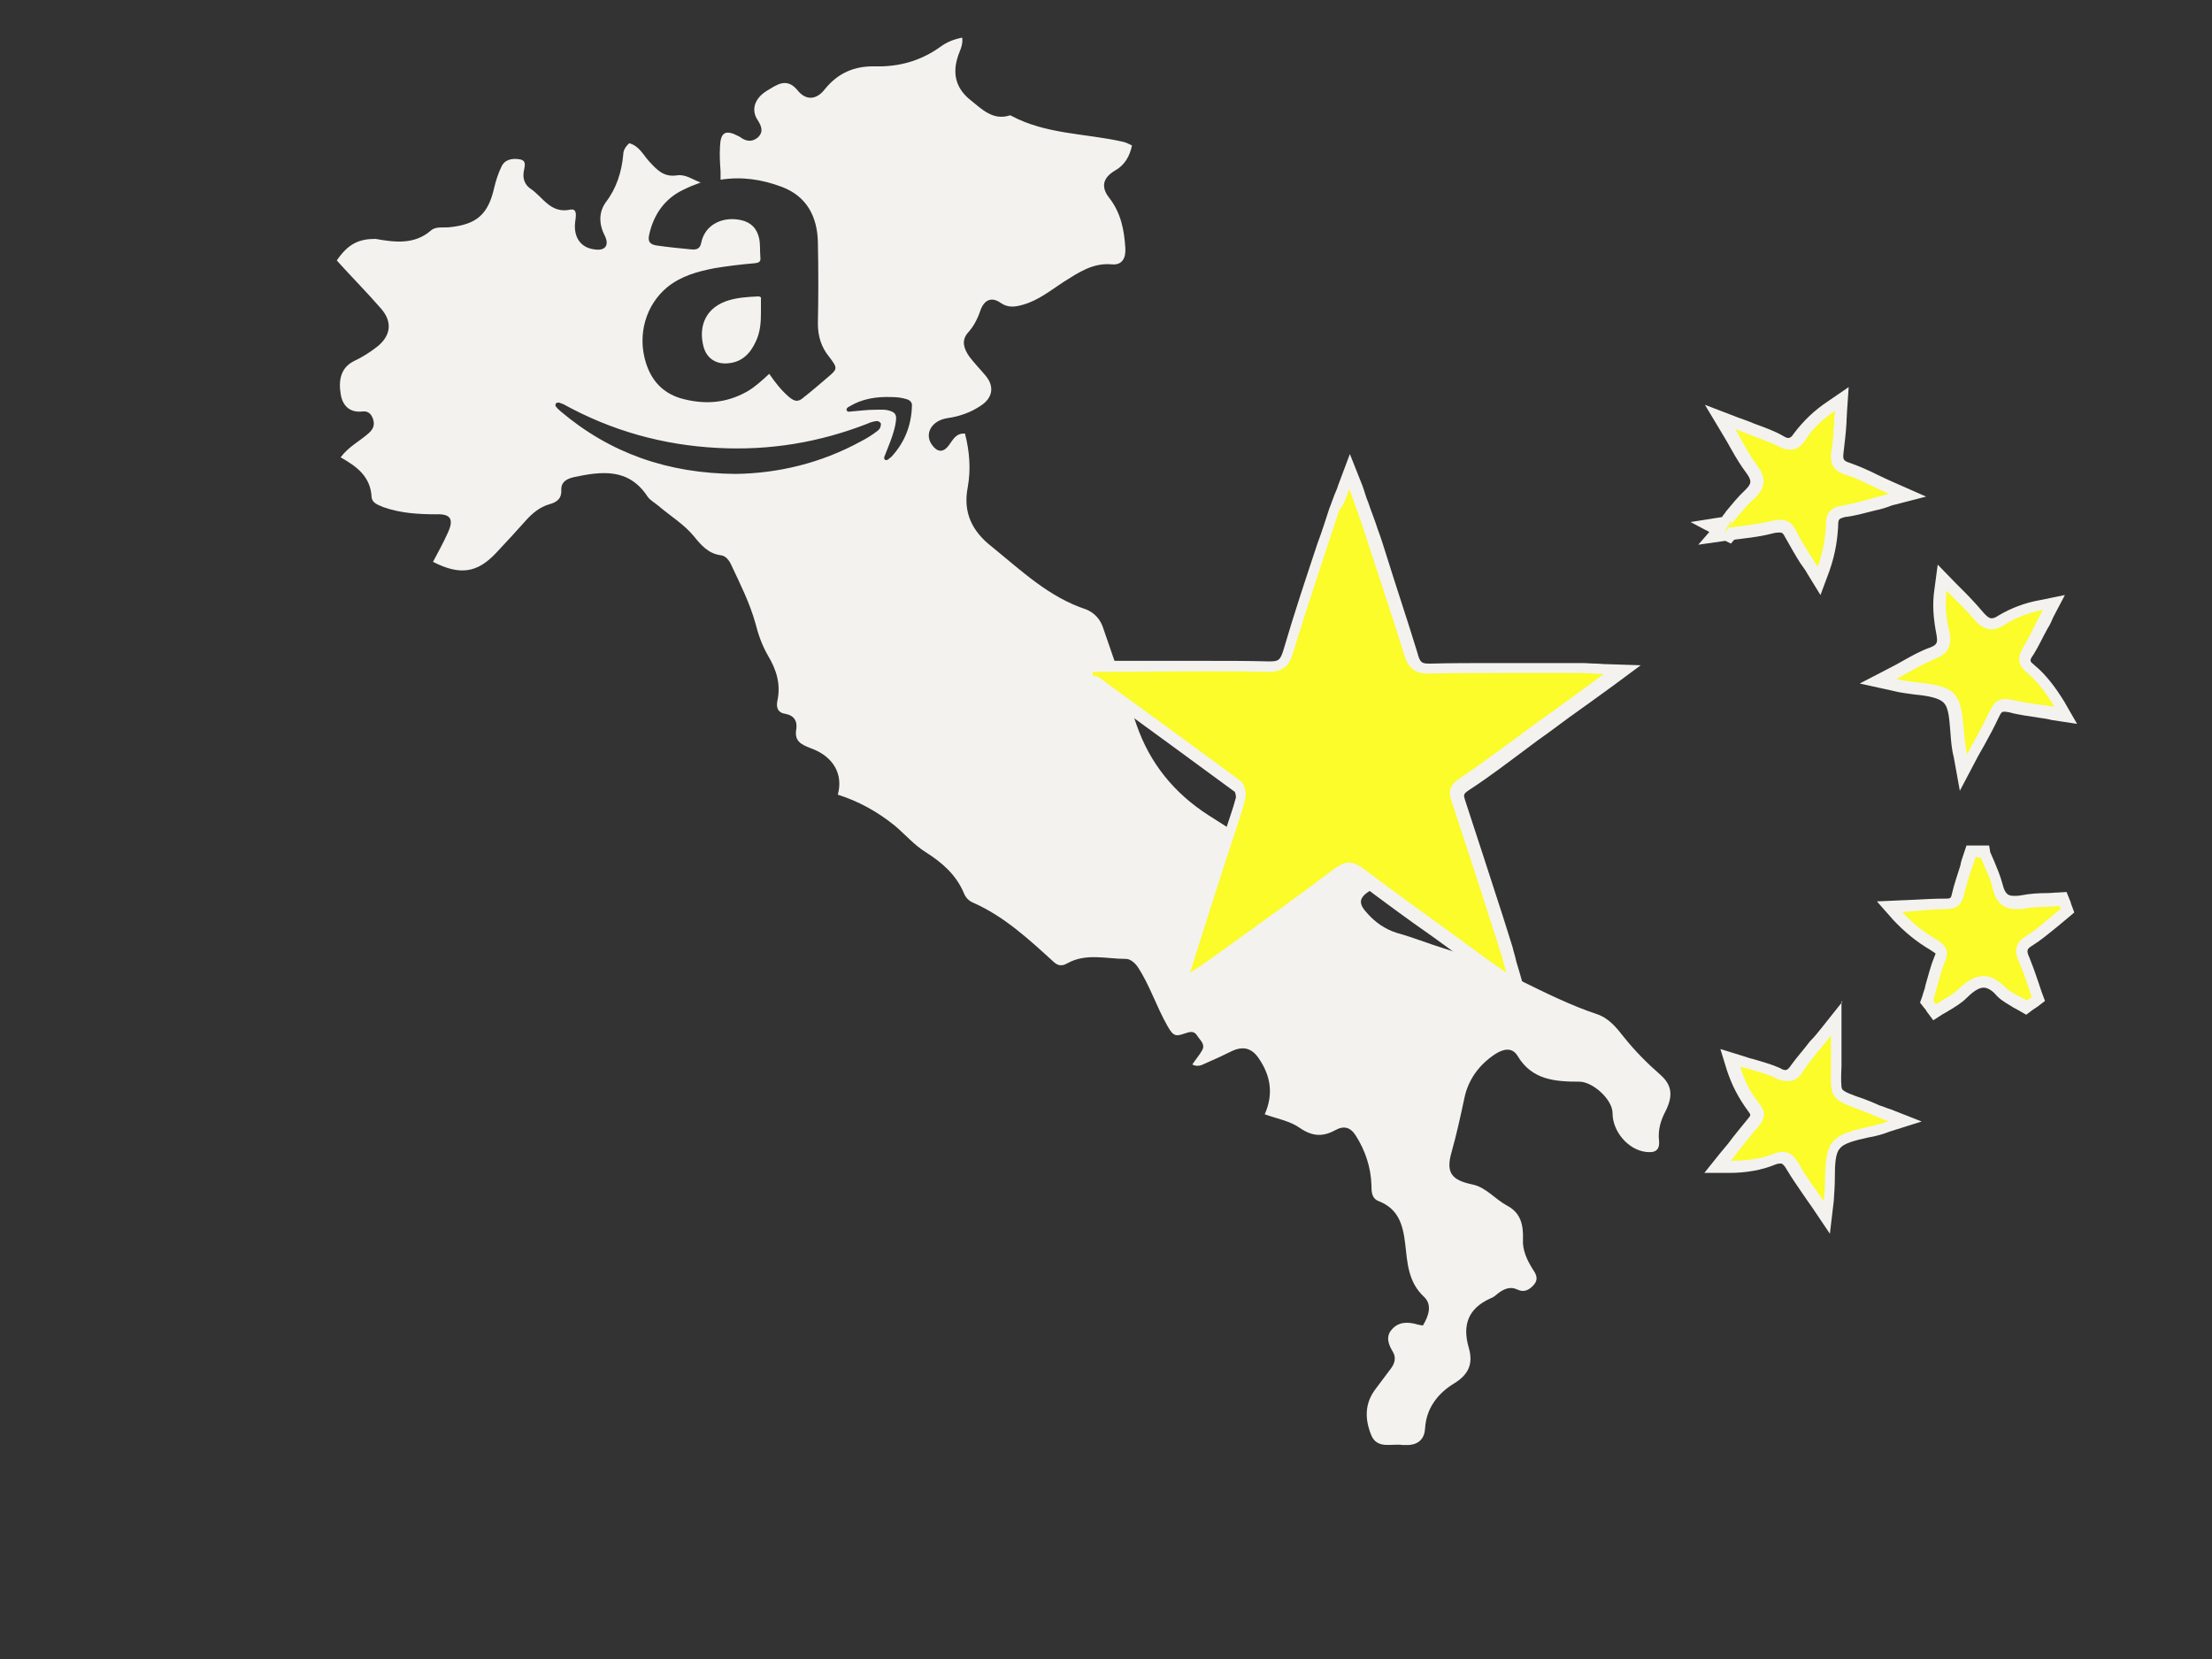 <?xml version="1.0" encoding="UTF-8"?>
<svg xmlns="http://www.w3.org/2000/svg" xmlns:xlink="http://www.w3.org/1999/xlink" version="1.1" id="Layer_1" x="0px" y="0px" viewBox="0 0 400 300" style="enable-background:new 0 0 400 300;" xml:space="preserve">
<rect x="0" y="0" width="400" height="300" fill="#333333" stroke="none"/>
<style type="text/css">
	.st0{fill:#F3F2EF;}
	.st1{fill:#FBFC29;}
</style>
<g>
	<path class="st0" d="M300.3,194.4c-2.4-2.1-4.6-4.3-6.6-6.8c-1.4-1.8-2.8-3.5-4.9-4.2c-9.6-3.2-18-9-27.7-11.9   c-2.9-0.9-5.6-2-8.5-2.8c-2.2-0.7-3.9-1.9-5.4-3.6c-1.4-1.5-1.6-2.6,0.2-3.8c1.4-0.9,2.6-2.1,3.6-3.4c0.4-0.6,1.1-1.3,0.5-2.1   c-1.1-1.4-2.6-1.9-4.3-2.2c-1.4-0.2-2.1,0.4-2.6,1.6c-0.7,1.6-1.7,1.7-3.2,0.9c-2.3-1.3-4.9-1.4-7.4-0.7c-1.6,0.5-2.8,0.2-4.2-0.7   c-3.7-2.5-7.5-4.9-11.3-7.3c-6.2-4-10.6-9.4-13-16.4c-2-5.8-4-11.6-6-17.4c-0.5-1.6-1.6-2.8-3.1-3.4c-6.7-2.2-11.7-7-17-11.3   c-3.6-2.8-5.3-6.2-4.4-10.8c0.6-3.3,0.3-6.6-0.5-9.7c-1.7-0.1-2.2,1.2-2.9,2.1c-1.1,1.5-2.2,1.2-3.1-0.1c-1.4-2,0-4.4,2.9-4.8   c2.1-0.3,4.1-1,5.9-2.2c2.2-1.4,2.6-3.5,0.9-5.5c-1-1.2-2-2.2-2.9-3.4c-1-1.4-1.5-2.9-0.3-4.3c1.1-1.2,1.8-2.6,2.3-4.1   c0.7-1.9,2-2.5,3.7-1.3c1.3,0.9,2.6,0.7,4,0.3c2.8-0.8,5-2.6,7.3-4.1c2.7-1.7,5.3-3.5,8.7-3.2c1.9,0.2,2.6-1.1,2.5-2.9   c-0.2-3.3-0.8-6.4-2.9-9.1c-1.5-1.9-1.3-3.6,1.1-5c1.6-0.9,2.6-2.5,3-4.5c-0.6-0.3-1.2-0.6-1.8-0.7c-6.7-1.5-13.8-1.3-20.1-4.7   c-0.1,0-0.2-0.1-0.3,0c-3,0.9-5-1.2-7-2.8c-2.4-1.9-3.3-4.4-2.4-7.5c0.3-1.2,1.1-2.3,0.9-3.8c-1.5,0.3-2.8,0.8-4,1.7   c-3.5,2.5-7.4,3.6-11.7,3.5c-3.8-0.1-6.8,1.2-9.2,4.2c-1.5,1.9-3.4,2-4.9,0.1c-2-2.4-3.8-0.9-5.5,0.1c-2.3,1.4-2.9,3.5-1.7,5.3   c0.7,1.1,1.1,2.1,0.1,3.1c-1,0.9-2.1,0.8-3.1,0.1c-0.1-0.1-0.3-0.2-0.5-0.3c-2.3-1.2-3.2-0.7-3.3,1.9c-0.1,1.5,0,3,0.1,4.5   c0,0.6,0,1.1,0,1.5c3.7-0.6,7.4-0.1,11.1,1.3c4.5,1.7,6.4,5.4,6.5,10c0.1,4.9,0.1,9.8,0,14.7c0,2.3,0.6,4.3,2.1,6.1   c1.5,2,1.5,2.1-0.4,3.7c-1.4,1.2-2.8,2.4-4.2,3.5c-1,0.9-1.6,0.9-2.7,0c-1.4-1.2-2.5-2.6-3.6-4.2c-1.3,1.2-2.6,2.4-4,3.2   c-3.9,2.2-7.9,2.4-12.1,1.2c-3.2-1-5.2-3.2-6.2-6.4c-1.6-5.1,0-10.5,3.9-13.7c2.5-2,5.4-2.8,8.5-3.4c2.4-0.4,4.9-0.7,7.3-0.9   c0.8-0.1,1.1-0.3,1-1.1c-0.1-1.1,0-2.2-0.2-3.3c-0.4-1.9-1.5-3-3.3-3.4c-3.2-0.7-6.5,0.7-7.2,4.1c-0.2,1-0.7,1.3-1.8,1.2   c-2.1-0.2-4.1-0.4-6.2-0.7c-1.3-0.2-1.7-0.7-1.4-2c0.8-3.6,2.8-6.5,6.2-8.1c1-0.5,2-0.9,3.1-1.3c-1.4-0.5-2.7-1.5-4.2-1.3   c-2.5,0.4-3.7-1-5.1-2.5c-1.1-1.2-1.8-2.8-3.6-3.3c-0.7,0.6-1.1,1.3-1.1,2.1c-0.3,3.1-1.2,6-3.1,8.5c-1.4,1.9-1.3,4.1-0.2,6.2   c0.8,1.7,0,2.7-1.9,2.4c-2.5-0.3-3.8-2.2-3.5-4.9c0.1-0.9,0.5-2.5-0.8-2.3c-3.7,0.8-5-2.3-7.3-3.8c-1-0.7-1.4-1.8-1.2-3   c0.1-0.9,0.7-2.1-0.8-2.3c-1.2-0.2-2.6,0-3.2,1.3c-0.6,1.2-1,2.5-1.3,3.7c-1.1,5-3.2,6.8-8.2,7.3c-1.1,0.1-2.4-0.2-3.3,0.6   c-3,2.6-6.6,2.1-10,1.5C65,43.2,63,44,60.9,47.1c2.6,2.9,5.4,5.7,8,8.7c2.1,2.4,1.8,4.9-0.7,6.9c-1.3,1-2.7,1.9-4.2,2.6   c-2.4,1.2-2.8,3.5-2.4,5.9c0.3,2.1,1.6,3.5,4,3.2c1-0.1,1.6,0.5,1.9,1.5c0.3,1.1-0.1,1.8-0.9,2.5c-1.6,1.4-3.6,2.4-5,4.3   c3,1.7,5.4,3.5,5.6,7.2c0.1,1.1,1.2,1.4,2.1,1.8c3.1,1.1,6.3,1.3,9.6,1.3c2.6-0.1,3.2,0.9,2.1,3.3c-0.8,1.8-1.8,3.6-2.7,5.3   c4.9,2.5,8,2,11.4-1.6c1.9-2,3.7-4,5.5-6c1.1-1.2,2.4-2.3,4.1-2.8c1.5-0.4,2.3-1.1,2.2-2.7c0-1.4,1-1.9,2.2-2.2   c5.1-1.1,10-1.7,13.4,3.5c0.5,0.7,1.3,1.1,2,1.7c2.1,1.8,4.6,3.3,6.4,5.5c1.3,1.6,2.6,3.1,4.8,3.4c1,0.1,1.6,1,2,1.9   c1.6,3.4,3.3,6.8,4.3,10.4c0.5,2,1.2,4,2.3,5.9c1.5,2.5,2.3,5.1,1.7,8c-0.3,1.3,0,2.3,1.5,2.5c1.5,0.3,2.1,1.3,1.9,2.7   c-0.4,2.2,0.8,2.8,2.6,3.5c4.2,1.5,5.9,4.8,4.9,8.4c3.8,1.2,7.2,3.1,10.3,5.6c1.9,1.6,3.5,3.5,5.6,4.8c3,1.9,5.5,4.1,6.9,7.4   c0.3,0.8,0.9,1.4,1.6,1.7c5.7,2.5,10.2,6.7,14.7,10.8c0.8,0.7,1.5,0.7,2.4,0.2c3.4-1.9,7-0.8,10.6-0.8c0.8,0,1.6,0.7,2.1,1.4   c2.2,3.3,3.4,7.2,5.4,10.7c1.1,2,1.6,1.9,3.1,1.4c0.9-0.3,1.7-0.6,2.3,0.4c0.5,0.8,1.5,1.5,0.9,2.6c-0.5,0.9-1.2,1.7-1.8,2.6   c1.2,0.6,2-0.1,2.8-0.4c1.4-0.6,2.9-1.3,4.3-2c2.1-1,3.7-0.6,5,1.4c2.1,3.1,2.6,6.4,1,10c2.2,0.8,4.6,1.2,6.4,2.5   c2.2,1.5,4.1,1.6,6.3,0.4c1.6-0.9,2.8-0.6,3.8,1c1.7,2.7,2.7,5.7,2.8,8.9c0,1.1,0,2.4,1.3,2.9c3.6,1.4,4.4,4.3,4.8,7.7   c0.4,3.4,0.5,6.9,3.4,9.6c1.5,1.4,0.9,3.4-0.2,5.2c-0.4-0.1-0.7-0.1-1-0.2c-1.7-0.5-3.4-0.5-4.6,0.9c-1.2,1.3-0.6,2.8,0.2,4.1   c0.6,1,0.3,2.1-0.4,3c-0.9,1.2-1.8,2.4-2.7,3.6c-2.1,2.7-2,5.6-0.8,8.5c1.1,2.5,3.7,1.4,5.6,1.7c0.3,0,0.7,0,1.1,0   c1.9-0.1,2.9-1.2,3-3c0.2-3.7,2.4-6.4,5.2-8.1c2.8-1.7,3.5-3.7,2.7-6.5c-1.2-4.1-0.1-7.1,3.9-8.9c0.6-0.2,1-0.6,1.5-1   c1.1-0.8,2.2-1.2,3.4-0.6c1.3,0.6,2.2,0,3-0.9c0.9-1.1,0.3-2-0.3-2.9c-1-1.6-1.8-3.4-1.7-5.2c0.1-2.7-0.4-4.9-2.9-6.2   c-2.2-1.2-3.8-3.3-6.2-3.8c-3.8-0.8-4.9-2.1-3.8-5.9c0.9-3.2,1.6-6.4,2.3-9.7c0.7-3.4,2.7-6.1,5.6-8c1.4-0.9,3-1.3,4,0.3   c2.6,4.4,6.8,4.7,11.2,4.7c2.4,0,6,3.2,6,5.7c0,3.3,2.8,6.6,6,7c1.6,0.2,2.6-0.2,2.4-2.1c-0.2-1.9,0.3-3.6,1.2-5.3   C302.6,198.1,302.3,196.2,300.3,194.4z M158.7,77.9c-0.9,0.7-2,1.4-3,1.9c-7.3,4-15.1,5.8-22.7,5.9c-12.2-0.1-22.6-3.7-31.6-11.3   c-0.3-0.3-0.6-0.5-0.8-0.8c-0.2-0.2-0.2-0.4-0.1-0.6c0.1-0.2,0.4-0.2,0.6-0.2c0.3,0.1,0.5,0.2,0.8,0.3c8.7,4.8,18,7.4,27.9,7.9   c9.4,0.5,18.4-1,27.1-4.4c0.4-0.2,0.8-0.3,1.2-0.4c0.5-0.1,0.9-0.1,1.2,0.4C159.3,77.2,159.1,77.6,158.7,77.9z M161.2,82.6   c-0.1,0.1-0.3,0.2-0.5,0.4c-0.2,0.2-0.5,0.3-0.7,0.1c-0.2-0.2-0.1-0.5,0-0.7c0.4-1.1,0.9-2.2,1.3-3.4c0.3-0.9,0.6-1.9,0.7-2.8   c0.2-1.3-0.2-1.7-1.4-2c-0.8-0.2-1.7-0.1-2.5-0.1c-1.4,0-2.7,0.2-4.1,0.3c-0.3,0-0.7,0.2-0.9-0.2c-0.1-0.4,0.3-0.6,0.5-0.7   c2.3-1.4,4.9-1.8,7.6-1.7c0.9,0,1.9,0.1,2.8,0.4c0.6,0.2,1,0.6,0.9,1.3C164.8,76.9,163.6,80,161.2,82.6z"></path>
	<path class="st0" d="M137.1,53.6c-2,0.1-4,0.2-5.9,0.9c-4,1.5-4.8,5-4,8.1c0.5,2.1,2.2,3.3,4.4,3.1c2.6-0.2,4.1-1.8,5.1-4   c0.8-1.7,0.9-3.5,0.9-5.1c0-1,0-1.7,0-2.5C137.7,53.8,137.5,53.6,137.1,53.6z"></path>
</g>
<g>
	<g>
		<path class="st1" d="M268.9,174.9c-1.8-1.2-3.3-2.3-4.9-3.5c-1.5-1.1-2.9-2.1-4.4-3.2c-4.5-3.3-9.1-6.6-13.7-10    c-0.9-0.6-1.5-0.9-2-0.9s-1.1,0.2-2,0.9c-5.6,4.3-11.3,8.4-16.9,12.4l-5,3.7c-0.7,0.5-1.3,1-2.3,1.6c-0.5,0.4-1.1,0.7-1.7,1.1    l-2.6,1.7l3.2-10c1.6-4.9,3-9.4,4.4-13.9c0.4-1.1,0.7-2.2,1.1-3.3c0.7-2.3,1.6-4.8,2.2-7.1c0.1-0.6-0.2-1.8-0.5-2.1    c-7.6-5.6-15.2-11.2-22.8-16.6l-2.9-2.1c0,0-0.1,0-0.2,0c-0.1,0-0.4,0-0.5,0l-0.9-0.1v-2.7h1.1c2.9,0,5.7,0,8.7,0    c3.5,0,7.2,0,10.7,0c4.6,0,8.5,0,12.1,0.1h0.2c2.2,0,2.9-0.6,3.5-2.9c2-6.5,4.1-13,6.2-19.4c0.7-2.1,1.3-4.1,2.1-6.2    c0.2-0.7,0.5-1.3,0.9-2.3c0.2-0.5,0.5-1.1,0.7-1.8l1.1-2.8l1,2.8c0.4,1.1,0.7,2.1,1,2.9c0.6,1.7,1.2,3.3,1.7,4.8l1.6,4.8    c1.8,5.7,3.8,11.7,5.6,17.6c0.6,2.1,1.3,2.7,3.4,2.7h0.2c3.5-0.1,7.4-0.1,12.2-0.1c2.8,0,5.6,0,8.4,0c2.3,0,4.5,0,6.8,0    c0.7,0,1.5,0,2.4,0.1c0.5,0,1.1,0.1,1.8,0.1l3,0.1l-6.6,4.9c-2.7,2-5.1,3.8-7.6,5.5c-1.2,0.9-2.4,1.8-3.7,2.7    c-3.5,2.6-7.1,5.2-10.7,7.7c-1.3,0.9-1.5,1.6-1,3.2c2.3,7,4.6,14,6.8,21l1.7,5.2c0.2,0.7,0.5,1.6,0.7,2.7l0.5,2l0.9,3L268.9,174.9    z"></path>
		<path class="st0" d="M244,88.4c1.1,3.2,2,5.4,2.7,7.7c2.4,7.4,4.9,14.8,7.2,22.2c0.7,2.4,1.8,3.5,4.4,3.5c0.1,0,0.1,0,0.2,0    c4-0.1,8-0.1,12.1-0.1c5,0,10.1,0,15.1,0c1.1,0,2.2,0.1,4.3,0.2c-4.4,3.2-8,5.9-11.7,8.5c-4.8,3.5-9.5,7.1-14.4,10.4    c-1.8,1.2-2.1,2.4-1.3,4.4c2.9,8.8,5.7,17.4,8.5,26.2c0.4,1.2,0.7,2.4,1.3,4.5c-3.2-2.2-5.5-3.9-7.8-5.6c-6-4.4-12.1-8.7-18-13.2    c-1-0.7-1.8-1.1-2.7-1.1c-0.9,0-1.6,0.4-2.6,1.1c-7.3,5.5-14.6,10.7-22.1,16.1c-1,0.7-2.1,1.5-4,2.7c2.4-7.6,4.5-14.3,6.7-21    c1.1-3.5,2.4-7,3.3-10.5c0.2-1-0.1-2.7-0.9-3.2c-8.5-6.3-17.2-12.6-25.7-18.8c-0.2-0.1-0.6-0.1-1-0.2c0-0.2,0-0.5,0-0.7    c6.5,0,12.9-0.1,19.4-0.1c4,0,8,0,12.1,0.1c0.1,0,0.1,0,0.2,0c2.8,0,3.9-1.1,4.6-3.7c2.6-8.5,5.5-17.1,8.3-25.6    C242.8,91.6,243.3,90.5,244,88.4 M244.1,82.1l-2.1,5.6c-0.2,0.7-0.5,1.3-0.7,1.8c-0.4,1-0.6,1.7-0.9,2.4c-0.7,2.1-1.3,4.1-2.1,6.2    c-2.1,6.3-4.3,12.9-6.2,19.4c-0.6,2-1,2.1-2.6,2.1h-0.2c-3.7-0.1-7.4-0.1-12.1-0.1c-3.5,0-7.2,0-10.7,0c-2.9,0-5.7,0-8.7,0h-2.2    v2.2v0.7v1.8l1.8,0.4c0.1,0,0.2,0,0.5,0l2.7,2c7.4,5.4,15.1,11,22.7,16.6c0.1,0.2,0.2,0.7,0.2,1c-0.6,2.3-1.5,4.6-2.2,7    c-0.4,1.1-0.7,2.2-1.1,3.3c-1.5,4.6-3,9.4-4.6,14.4l-2.1,6.6l-2,6l5.2-3.4c0.6-0.5,1.2-0.9,1.7-1.1c1-0.6,1.6-1.1,2.3-1.6    c1.7-1.2,3.3-2.4,5-3.7c5.6-4,11.5-8.3,17.1-12.4c0.6-0.4,1-0.6,1.3-0.6c0.2,0,0.7,0.2,1.3,0.7c4.5,3.4,9.1,6.8,13.7,10    c1.5,1.1,2.9,2.1,4.4,3.2c1.6,1.1,3.2,2.3,5,3.5c0.9,0.6,1.8,1.3,2.9,2.1l5.1,3.7l-1.7-6c-0.2-0.7-0.4-1.3-0.6-2    c-0.2-1-0.5-1.8-0.7-2.7l-1.7-5.4c-2.2-6.8-4.5-13.9-6.8-20.9c-0.4-1.2-0.4-1.3,0.6-2c3.7-2.4,7.2-5.1,10.7-7.7    c1.2-0.9,2.4-1.8,3.7-2.7c2.4-1.8,5-3.7,7.7-5.6l4-2.9l5-3.7l-6.2-0.2c-0.7,0-1.3-0.1-1.8-0.1c-1,0-1.7-0.1-2.6-0.1    c-2.3,0-4.5,0-6.8,0c-2.8,0-5.6,0-8.4,0c-4.8,0-8.7,0-12.2,0.1h-0.1c-1.5,0-1.8-0.1-2.3-2c-1.8-5.9-3.8-11.8-5.6-17.6    c-0.5-1.6-1-3.2-1.6-4.8c-0.5-1.6-1.1-3-1.7-4.8c-0.4-0.9-0.6-1.8-1-2.9L244.1,82.1L244.1,82.1z"></path>
	</g>
	<g>
		<path class="st1" d="M354.5,136.5c-0.2-1.5-0.4-2.9-0.6-4.4c-0.2-2.6-0.5-4.9-1.6-6c-1.1-1.1-3.4-1.5-5.9-1.7    c-1.3-0.1-2.7-0.4-4-0.6l-2.9-0.6l2.7-1.3c0.9-0.5,1.7-0.9,2.4-1.3c1.6-0.9,3.2-1.7,4.8-2.3c1.7-0.7,2.2-1.5,1.8-3.4    c-0.5-2.9-0.6-5.4-0.4-7.9l0.2-2.3l1.6,1.6c0.5,0.5,1,1,1.5,1.5c1.1,1.1,2.3,2.3,3.3,3.5c1.1,1.3,1.8,1.6,2.3,1.6s1.2-0.2,2-0.7    c2.1-1.3,4.4-2.2,7.2-2.7l2.2-0.4l-1,2c-0.4,0.7-0.7,1.3-1,2.1c-0.7,1.6-1.6,3.2-2.6,4.8c-0.9,1.5-0.9,2.2,0.4,3.2    c2.1,1.8,3.8,3.9,5.2,6.5l1.2,2l-2.3-0.4c-0.7-0.1-1.5-0.2-2.2-0.4c-1.7-0.2-3.5-0.5-5.2-1c-0.5-0.1-0.9-0.1-1.1-0.1    c-0.7,0-1.3,0.2-2,1.8c-0.7,1.6-1.6,3.2-2.6,4.9c-0.5,0.9-1,1.7-1.5,2.7l-1.5,2.8L354.5,136.5z"></path>
		<path class="st0" d="M352,106.8c1.6,1.7,3.3,3.2,4.8,5c1,1.2,2.1,2,3.2,2c0.7,0,1.6-0.2,2.6-0.9c2-1.2,4.1-2.1,6.8-2.6    c-1.2,2.2-2.2,4.5-3.5,6.7c-1.1,1.8-1.1,3.2,0.6,4.6c2,1.7,3.5,3.7,5,6.2c-2.4-0.4-5-0.6-7.4-1.2c-0.5-0.1-1-0.2-1.5-0.2    c-1.5,0-2.2,0.9-2.9,2.4c-1.1,2.3-2.3,4.5-4,7.6c-0.9-4.5-0.4-8.8-2.3-10.9s-6.3-1.8-10.5-2.7c2.7-1.5,4.8-2.7,7.1-3.7    c2.3-0.9,2.9-2.3,2.6-4.6C351.9,112.1,351.7,109.6,352,106.8 M350.4,102.1l-0.6,4.5c-0.4,2.7-0.2,5.2,0.4,8.3    c0.2,1.3,0.1,1.7-1.2,2.2c-1.7,0.6-3.3,1.5-4.9,2.4c-0.7,0.4-1.6,0.9-2.4,1.3l-5.4,2.8l5.9,1.3c1.5,0.4,2.8,0.5,4.1,0.7    c2.2,0.2,4.4,0.6,5.2,1.5c0.9,0.9,1,3,1.2,5.4c0.1,1.3,0.2,2.9,0.6,4.4l1.1,6.1l2.9-5.5c0.5-1,1-1.8,1.5-2.7c1-1.8,1.8-3.3,2.6-5    c0.5-1.1,0.7-1.1,1-1.1c0.1,0,0.4,0,0.9,0.1c1.8,0.5,3.7,0.7,5.5,1c0.7,0.1,1.5,0.2,2.2,0.4l4.6,0.7l-2.3-4    c-1.6-2.6-3.3-4.9-5.5-6.7c-0.7-0.6-0.9-0.7-0.1-1.8c1-1.6,1.7-3.2,2.6-4.8c0.4-0.6,0.7-1.3,1-2l2.1-4l-4.4,0.9    c-2.9,0.5-5.4,1.5-7.6,2.8c-0.7,0.5-1.1,0.5-1.3,0.5c-0.4,0-0.9-0.4-1.5-1.1c-1.1-1.3-2.3-2.6-3.4-3.7c-0.5-0.5-1-1-1.5-1.5    L350.4,102.1L350.4,102.1z"></path>
	</g>
	<g>
		<path class="st1" d="M327.6,103.1c-0.4-0.6-0.7-1.2-1.2-1.8c-1-1.5-1.8-2.9-2.7-4.5c-0.6-1.3-1.3-1.6-2.1-1.6    c-0.4,0-0.7,0-1.2,0.1c-1.8,0.5-3.8,0.6-5.6,0.9c-0.6,0.1-1.2,0.1-1.8,0.2l-0.4,0.4l-0.5-0.2l-2.4,0.4l1-1.1l-1.7-1l2.9-0.5    c0.4-0.4,0.7-0.9,1.1-1.3c1.1-1.3,2.1-2.7,3.4-3.8c1.7-1.6,1.8-2.7,0.4-4.6c-0.9-1.2-1.7-2.6-2.6-4c-0.5-0.7-1-1.6-1.5-2.6    l-1.6-2.7l2.9,1.2c1.1,0.4,2.1,0.7,2.9,1.1c2,0.7,3.5,1.3,5.1,2.1c0.6,0.2,1.1,0.5,1.5,0.5c0.4,0,1-0.1,1.7-1.1    c1.7-2.3,3.7-4,6-5.6l1.8-1.2l-0.2,2.3c0,0.7-0.1,1.5-0.1,2.2c-0.1,1.6-0.2,3.3-0.5,5c-0.4,2,0.1,2.7,2,3.3c1.6,0.5,3.2,1.2,5,2.1    c0.9,0.4,1.8,0.9,2.9,1.3l2.9,1.3l-3,0.7c-1.1,0.2-2.2,0.6-3,0.9c-2,0.5-3.7,1-5.4,1.2c-1.6,0.2-2.1,0.7-2.2,2.4    c-0.1,2.2-0.4,4.8-1.5,8l-0.7,2.2L327.6,103.1z"></path>
		<path class="st0" d="M331.8,74.3c-0.2,2.3-0.2,4.8-0.6,7.1c-0.4,2.3,0.2,3.8,2.7,4.5c2.3,0.7,4.5,2,7.7,3.4    c-3.5,0.9-5.9,1.7-8.4,2.1c-2.2,0.4-3,1.3-3,3.4c-0.1,2.4-0.5,4.9-1.5,7.7c-1.3-2.1-2.7-4.1-3.8-6.3c-0.7-1.6-1.7-2.2-3-2.2    c-0.5,0-1,0.1-1.5,0.2c-2.6,0.6-5.2,0.9-7.8,1.2c1.5-1.8,2.9-3.7,4.6-5.2c2.2-2.1,2.2-3.8,0.5-6.1c-1.3-1.7-2.3-3.7-3.9-6.5    c3.3,1.3,5.7,2.1,8,3.2c0.7,0.4,1.3,0.5,2,0.5c1,0,1.8-0.5,2.6-1.6C327.6,77.7,329.3,76,331.8,74.3 M312.4,95.4L312.4,95.4h-0.1    C312.4,95.4,312.4,95.4,312.4,95.4 M334.3,70l-3.8,2.6c-2.4,1.6-4.4,3.5-6.2,5.9c-0.2,0.4-0.6,0.7-0.9,0.7c-0.1,0-0.4,0-1-0.4    c-1.6-0.9-3.3-1.5-5.2-2.2c-0.9-0.4-1.8-0.7-2.9-1.1l-6-2.3l3.3,5.5c0.6,1,1,1.7,1.5,2.6c0.9,1.6,1.7,2.9,2.6,4.1    c1.2,1.6,1,2.1-0.1,3.2c-1.3,1.2-2.4,2.6-3.5,3.9c-0.2,0.4-0.5,0.6-0.7,1l-5.7,0.9l3.4,1.8l-2,2.3l4.9-0.7l1,0.5l0.6-0.7    c0.5-0.1,1-0.1,1.5-0.2c1.8-0.2,3.8-0.5,5.7-1c0.4-0.1,0.7-0.1,1-0.1c0.4,0,0.6,0,1.1,1c0.9,1.6,1.8,3.2,2.7,4.6    c0.4,0.6,0.9,1.2,1.2,1.8l2.4,3.9l1.6-4.3c1.2-3.4,1.5-6.2,1.6-8.3c0-1.2,0.2-1.2,1.2-1.5c1.8-0.2,3.5-0.7,5.5-1.2    c1-0.2,2-0.5,3-0.9l6.2-1.6l-5.9-2.6c-1.1-0.5-2-0.9-2.8-1.3c-1.8-0.9-3.4-1.6-5.1-2.2c-1.2-0.4-1.3-0.6-1.1-2.1    c0.2-1.7,0.4-3.4,0.5-5.1c0-0.7,0.1-1.5,0.1-2.1L334.3,70L334.3,70z"></path>
	</g>
	<g>
		<path class="st1" d="M348.5,181.2l0.1-0.5c0.2-0.7,0.4-1.3,0.6-2.1c0.5-1.6,0.9-3.3,1.6-5c0.5-1.3,0.4-1.8-1.1-2.7    c-2.7-1.6-4.6-3.3-6.5-5.2l-1.6-1.7l2.3-0.1c0.7,0,1.6-0.1,2.3-0.1c1.8-0.1,3.7-0.2,5.5-0.2h0.1c1.6,0,2.1-0.4,2.3-1.8    c0.4-1.7,0.9-3.3,1.5-4.9c0.2-0.7,0.5-1.3,0.6-2.1l0.2-0.7h2.6l0.2,0.7c0.2,0.5,0.5,1.1,0.7,1.6c0.6,1.2,1.1,2.6,1.5,3.9    c0.5,2.6,1.7,3,3.3,3c0.4,0,0.9,0,1.3-0.1c1.5-0.2,3-0.2,4.5-0.4c0.6,0,1.3,0,2-0.1h0.7l0.9,2.1l-0.6,0.5c-0.6,0.5-1.2,1-1.8,1.5    c-1.3,1.2-2.8,2.3-4.4,3.3s-1.8,1.8-1,3.7c0.6,1.5,1.1,2.9,1.6,4.3c0.2,0.6,0.4,1.2,0.6,1.8l0.2,0.7l-2.2,1.5l-0.6-0.4    c-0.4-0.2-0.7-0.5-1.2-0.6c-1-0.5-2-1-2.8-1.8c-1.2-1.2-2.2-1.7-3.3-1.7c-1.1,0-2.4,0.7-3.8,2.1c-0.9,0.9-2,1.5-2.9,2.1    c-0.5,0.2-0.9,0.5-1.2,0.7l-0.9,0.6L348.5,181.2z"></path>
		<path class="st0" d="M358.2,155.1c0.7,1.8,1.7,3.5,2.1,5.4c0.6,2.8,2.1,3.9,4.3,3.9c0.5,0,1,0,1.5-0.1c2.1-0.4,4.3-0.2,6.3-0.5    c0.1,0.2,0.2,0.5,0.2,0.6c-2.1,1.6-3.9,3.4-6.1,4.8c-2.2,1.3-2.3,2.8-1.3,5c0.9,2,1.5,4,2.2,6.1c-0.2,0.2-0.6,0.4-0.9,0.6    c-1.2-0.7-2.7-1.3-3.8-2.3c-1.5-1.5-2.8-2.1-4-2.1c-1.6,0-3,0.9-4.6,2.4c-1.1,1.1-2.7,1.8-4,2.7c-0.1-0.2-0.4-0.5-0.5-0.7    c0.7-2.3,1.2-4.8,2.1-7c0.9-2,0.1-3-1.5-4c-2.2-1.3-4.3-2.8-6.2-5c2.6-0.1,5.1-0.5,7.7-0.5h0.1l0,0c2,0,2.9-0.7,3.4-2.7    c0.5-2.3,1.3-4.5,2.1-6.8C357.6,155.1,357.9,155.1,358.2,155.1 M359.7,152.9h-1.5h-1h-1.6l-0.5,1.5c-0.2,0.7-0.5,1.3-0.6,2.1    c-0.5,1.6-1.1,3.3-1.5,5c-0.2,0.9-0.2,1-1.2,1h-0.1c-1.8,0-3.8,0.1-5.5,0.2c-0.7,0-1.6,0.1-2.3,0.1l-4.5,0.2l3,3.4    c2,2.1,4,3.8,6.7,5.4c0.6,0.4,0.9,0.6,0.9,0.6s0,0.2-0.2,0.6c-0.7,1.7-1.1,3.4-1.6,5.1c-0.1,0.7-0.4,1.3-0.6,2.1l-0.4,1.1l0.7,0.9    l0.4,0.5l0.1,0.2l1.2,1.6l1.7-1.1c0.4-0.2,0.9-0.5,1.2-0.7c1-0.6,2.2-1.3,3.2-2.3c1.2-1.2,2.2-1.8,3-1.8c0.7,0,1.6,0.5,2.4,1.5    c1,1,2.1,1.5,3,2.1c0.4,0.2,0.7,0.4,1.1,0.6l1.2,0.7l1.2-0.9l0.9-0.6l1.3-1l-0.6-1.6c-0.2-0.6-0.4-1.2-0.6-1.8    c-0.5-1.5-1-2.9-1.6-4.4c-0.6-1.3-0.5-1.6,0.5-2.2c1.6-1,3-2.2,4.5-3.4c0.6-0.5,1.2-1,1.8-1.5l1.3-1.1l-0.6-1.6l-0.1-0.4l-0.1-0.2    l-0.6-1.5l-1.6,0.1c-0.6,0-1.2,0.1-2,0.1c-1.5,0-3,0.1-4.6,0.4c-0.5,0.1-0.9,0.1-1.2,0.1c-1,0-1.7-0.1-2.2-2.2    c-0.4-1.5-1-2.9-1.5-4.1c-0.2-0.5-0.5-1.1-0.7-1.6L359.7,152.9L359.7,152.9z"></path>
	</g>
	<g>
		<path class="st1" d="M328.7,217.8c-0.6-0.9-1.1-1.6-1.6-2.3c-1.1-1.6-2.1-2.8-2.8-4.3s-1.5-1.7-2.1-1.7c-0.4,0-0.9,0.1-1.5,0.4    c-2.4,0.9-5,1.3-7.9,1.3h-2.3l1.5-1.8c0.5-0.6,1-1.2,1.5-1.8c1.1-1.5,2.2-2.9,3.5-4.3c1-1.1,1.1-1.8,0.1-2.9    c-1.6-2.1-2.8-4.3-3.5-7l-0.6-2l2,0.6c0.6,0.2,1.3,0.4,2,0.6c1.6,0.4,3.2,0.9,4.6,1.5c0.6,0.2,1.2,0.4,1.6,0.4    c0.5,0,1.1-0.1,1.8-1.3c1-1.5,2.1-2.7,3.3-4.3c0.6-0.7,1.2-1.5,2-2.4l2-2.4v3c0,0.9,0,1.6,0,2.2c0,1.3,0,2.3,0,3.3    c-0.1,2.7-0.1,4,0.4,4.8c0.5,0.7,2,1.2,4.4,2.2c1,0.4,1.8,0.7,2.9,1.2l4.6,1.8l-2.8,1c-1.3,0.5-2.7,0.7-3.9,1.1    c-2.6,0.6-4.8,1.1-5.7,2.3c-1,1.2-1,3.4-1.1,6c0,1.3-0.1,2.7-0.2,4.1l-0.4,2.9L328.7,217.8z"></path>
		<path class="st0" d="M331.1,187.3c0,2.4,0,4,0,5.5c-0.1,5.9-0.1,5.9,5.5,8c1.3,0.5,2.8,1.1,4.9,2c-4,1.3-8.3,1.5-10.1,3.7    c-1.8,2.2-1.1,6.5-1.6,10.7c-1.8-2.6-3.3-4.5-4.4-6.6c-0.9-1.5-1.7-2.3-3-2.3c-0.5,0-1.1,0.1-1.8,0.4c-2.3,0.9-4.8,1.2-7.6,1.2    c1.6-2.1,3.2-4.1,4.9-6.1c1.3-1.5,1.5-2.7,0.2-4.3c-1.5-1.8-2.6-3.9-3.4-6.6c2.2,0.6,4.4,1.1,6.5,2.1c0.7,0.4,1.5,0.5,2.1,0.5    c1.1,0,2-0.5,2.7-1.7C327.3,191.8,328.9,190,331.1,187.3 M333.2,181.1l-3.9,4.9c-0.7,0.9-1.3,1.6-2,2.3c-1.2,1.6-2.4,2.9-3.4,4.3    c-0.6,0.9-0.9,0.9-1,0.9c-0.1,0-0.5,0-1.1-0.4c-1.6-0.7-3.2-1.1-4.8-1.6c-0.6-0.1-1.3-0.4-2-0.6l-3.9-1.2l1.2,3.9    c0.9,2.7,2.1,5,3.8,7.3c0.5,0.7,0.6,0.7-0.1,1.5c-1.2,1.5-2.4,2.9-3.5,4.4c-0.5,0.6-1,1.2-1.5,1.8l-2.8,3.5h4.5    c3,0,5.9-0.5,8.3-1.5c0.5-0.2,0.9-0.2,1-0.2c0.1,0,0.5,0,1.1,1.1c0.9,1.5,1.8,2.8,2.9,4.4c0.5,0.7,1,1.5,1.6,2.3l3.3,4.9l0.7-5.9    c0.1-1.5,0.2-2.9,0.2-4.3c0-2.3,0.1-4.4,0.9-5.2c0.7-1,2.9-1.5,5.1-2c1.3-0.2,2.7-0.6,4-1.1l5.7-1.8l-5.6-2.2    c-0.7-0.2-1.3-0.5-2-0.7c-1.1-0.5-2.1-0.9-2.9-1.2c-2.1-0.7-3.7-1.3-3.9-1.8c-0.2-0.4-0.2-2.1-0.1-4.1c0-1.1,0-2.1,0-3.4    c0-0.6,0-1.3,0-2.2V181.1L333.2,181.1z"></path>
	</g>
	<g>
		<path class="st1" d="M311.8,96.3l1.1-2h0.1l0,0c0.1,0,0.1,0.1,0.2,0.1l-1.2,1.8H311.8z"></path>
		<path class="st0" d="M312.3,95.4C312.3,95.4,312.4,95.5,312.3,95.4c0.1,0.1,0.1,0.1,0.2,0.1C312.5,95.5,312.4,95.5,312.3,95.4"></path>
	</g>
</g>
</svg>
